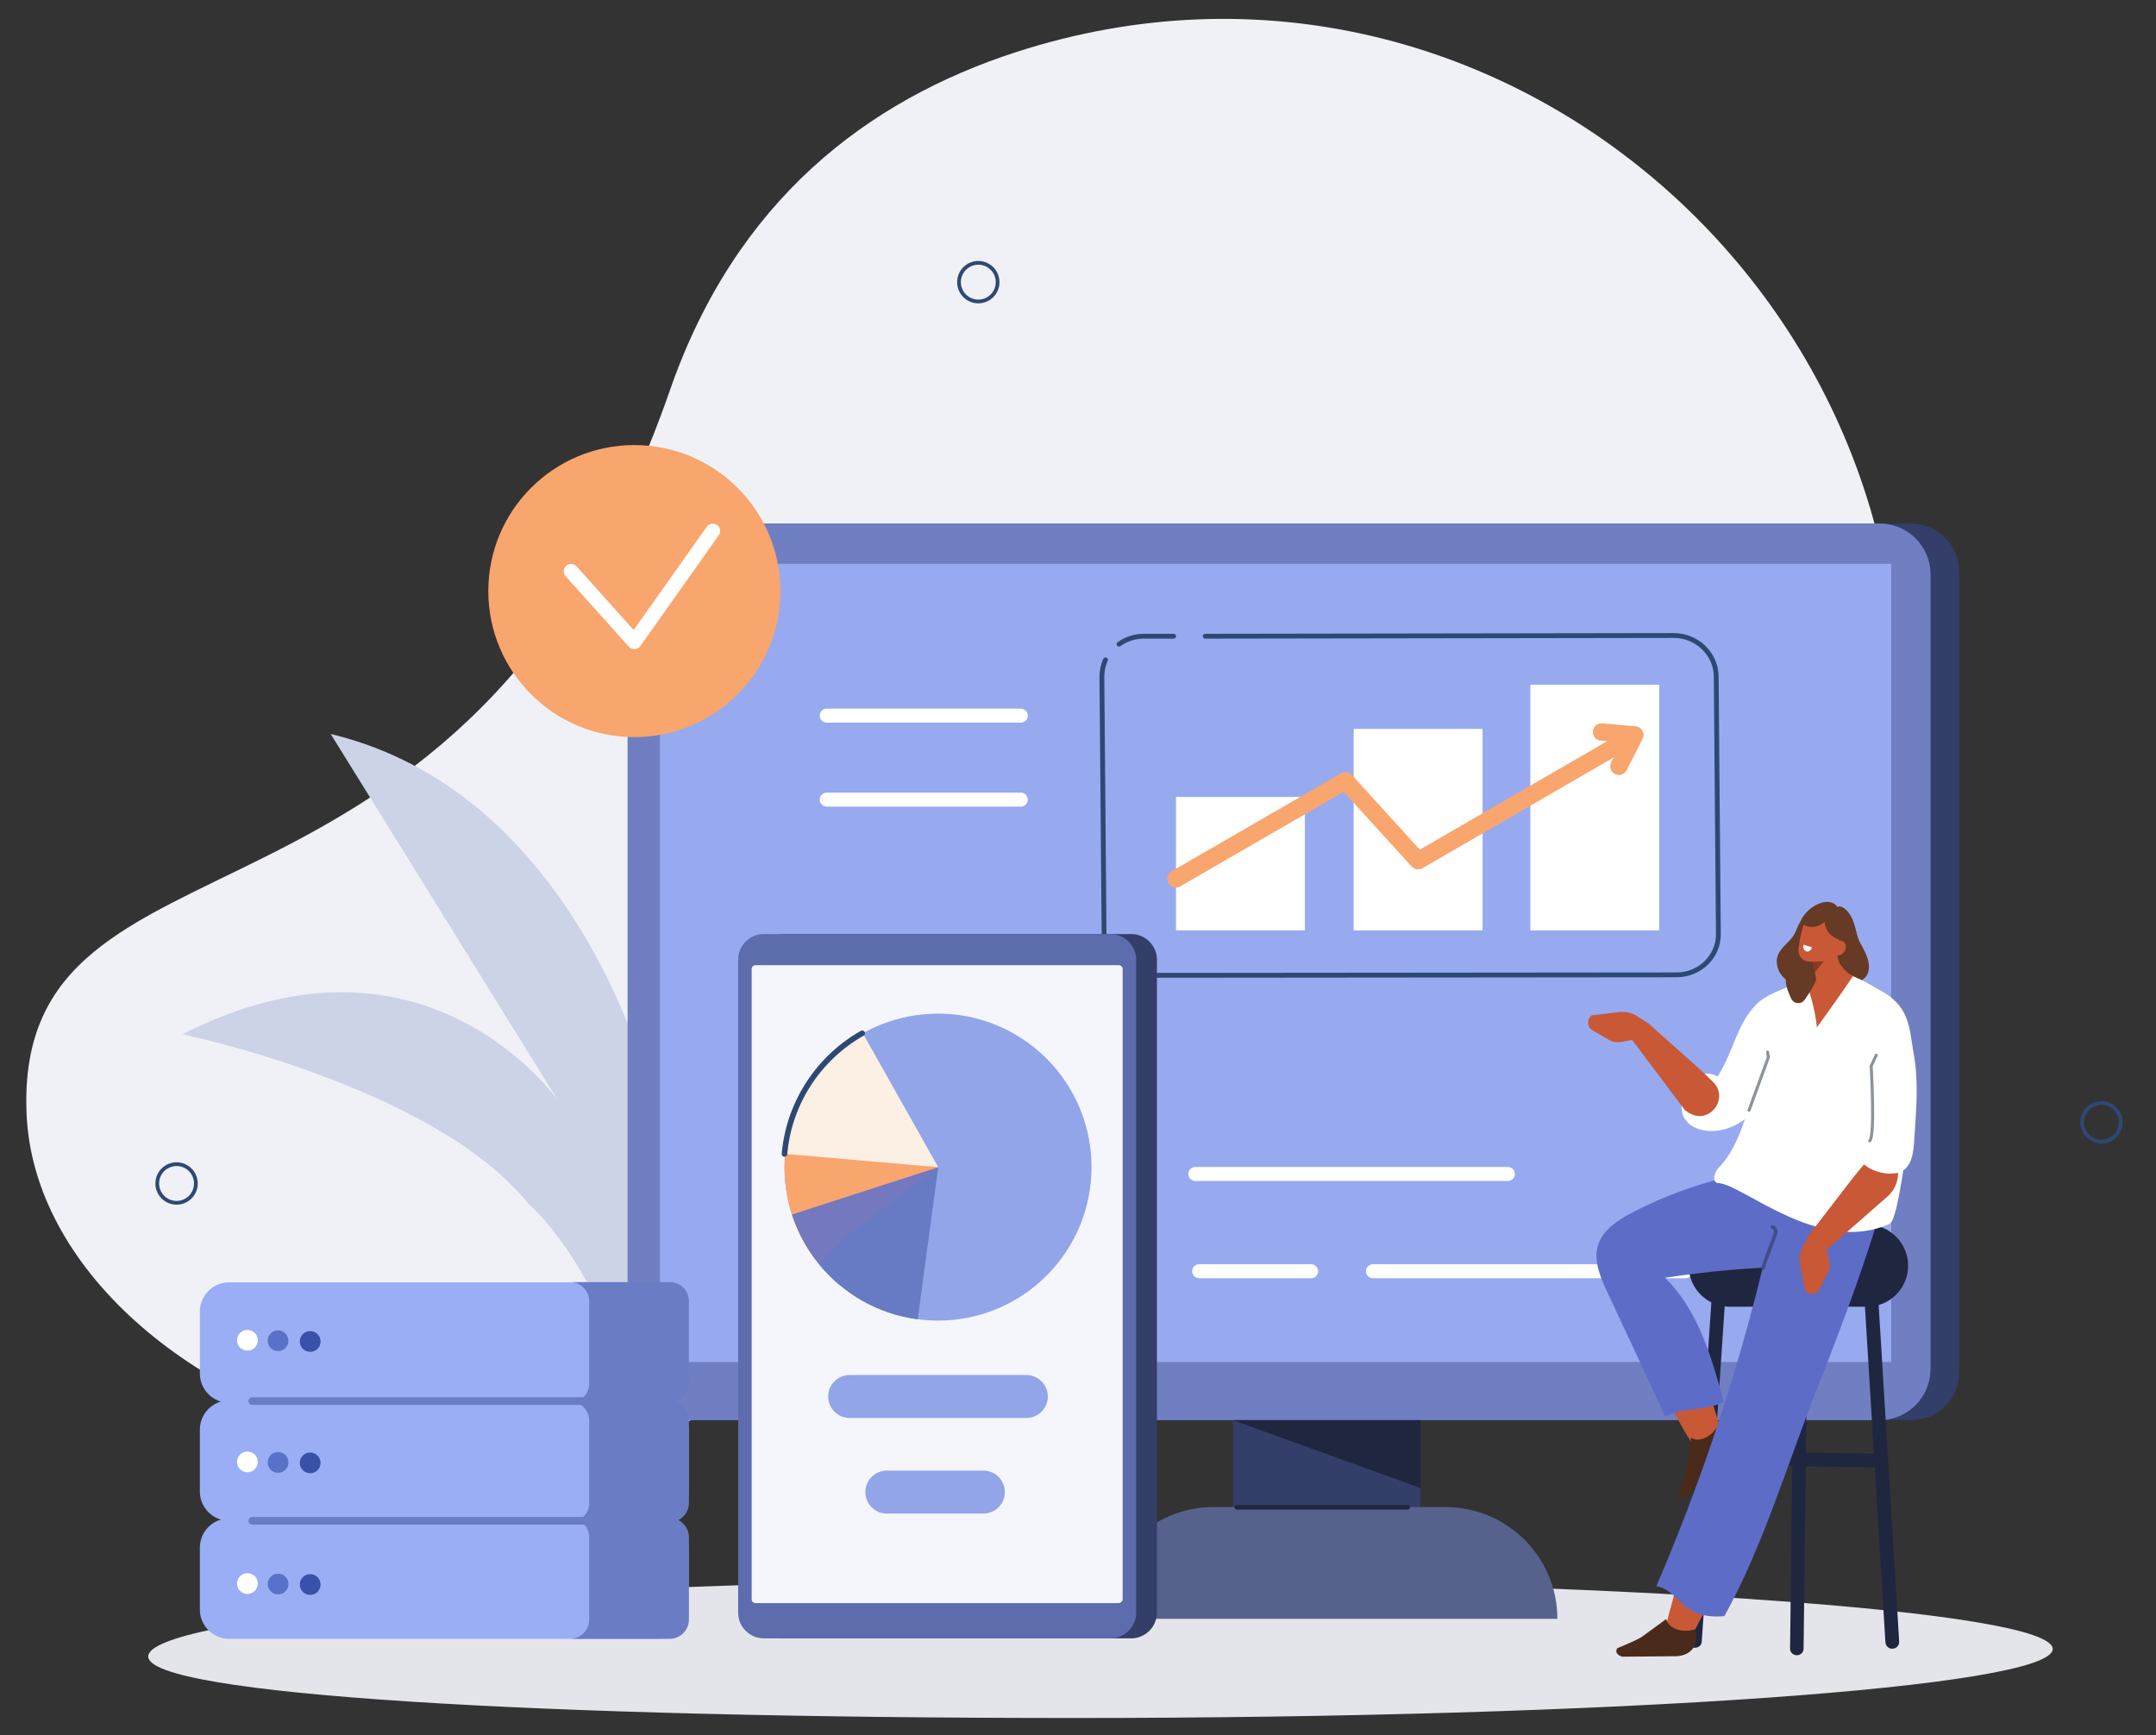 <?xml version="1.0" encoding="utf-8"?>
<!-- Generator: Adobe Illustrator 27.4.0, SVG Export Plug-In . SVG Version: 6.00 Build 0)  -->
<svg version="1.1" id="Layer_1" xmlns="http://www.w3.org/2000/svg" xmlns:xlink="http://www.w3.org/1999/xlink" x="0px" y="0px"
	 viewBox="0 0 893.2 718.9" style="enable-background:new 0 0 893.2 718.9;" xml:space="preserve">
<rect x="0" y="0" width="893.2" height="718.9" fill="#333333" stroke="none"/>
<style type="text/css">
	.st0{fill:#EFF1F7;}
	.st1{fill:#E3E5EB;}
	.st2{fill:#CDD3E6;}
	.st3{fill:#333E69;}
	.st4{fill:#57628C;}
	.st5{fill:#6F7FC2;}
	.st6{fill:#97AAF0;}
	.st7{fill:#1F2640;}
	.st8{fill:none;stroke:#1F2640;stroke-width:1.925;stroke-linecap:round;stroke-linejoin:round;stroke-miterlimit:10;}
	
		.st9{fill-rule:evenodd;clip-rule:evenodd;fill:none;stroke:#2D4973;stroke-width:1.548;stroke-linecap:round;stroke-linejoin:round;stroke-miterlimit:10;}
	.st10{fill:none;stroke:#2D4973;stroke-width:2;stroke-linecap:round;stroke-linejoin:round;stroke-miterlimit:10;}
	.st11{fill:#FFFFFF;}
	.st12{fill:none;stroke:#F9A56E;stroke-width:7.2;stroke-linecap:round;stroke-linejoin:round;stroke-miterlimit:10;}
	.st13{fill:#5C6CAD;}
	.st14{fill:#F4F6FC;}
	.st15{fill:#92A5E8;}
	.st16{fill:#F9A56E;}
	.st17{fill:#7378BF;}
	.st18{fill:#FCEFE3;}
	.st19{fill:none;stroke:#2D4973;stroke-width:2.303;stroke-linecap:round;stroke-linejoin:round;stroke-miterlimit:10;}
	.st20{fill:#667BC4;}
	.st21{fill-rule:evenodd;clip-rule:evenodd;fill:#FFFFFF;}
	.st22{fill-rule:evenodd;clip-rule:evenodd;fill:#E3E5EB;}
	.st23{fill-rule:evenodd;clip-rule:evenodd;fill:#1F2640;}
	.st24{fill:#C95836;}
	.st25{fill-rule:evenodd;clip-rule:evenodd;fill:#4A2A1A;}
	.st26{fill-rule:evenodd;clip-rule:evenodd;fill:#663A24;}
	.st27{fill-rule:evenodd;clip-rule:evenodd;fill:#5D6DC7;}
	.st28{fill-rule:evenodd;clip-rule:evenodd;fill:#C95836;}
	
		.st29{fill-rule:evenodd;clip-rule:evenodd;fill:none;stroke:#8B939C;stroke-width:1.26;stroke-linecap:round;stroke-linejoin:round;stroke-miterlimit:10;}
	
		.st30{fill-rule:evenodd;clip-rule:evenodd;fill:none;stroke:#414E8C;stroke-width:1.506;stroke-linecap:round;stroke-linejoin:round;stroke-miterlimit:10;}
	.st31{fill-rule:evenodd;clip-rule:evenodd;fill:#873B24;}
	.st32{fill:#9AAEF5;}
	.st33{fill:#6A7CC4;}
	.st34{fill:none;stroke:#6A7CC4;stroke-width:3.175;stroke-linecap:round;stroke-linejoin:round;stroke-miterlimit:10;}
	.st35{fill:#5A71C9;}
	.st36{fill:#3951A8;}
	.st37{fill:none;stroke:#FFFFFF;stroke-width:6.096;stroke-linecap:round;stroke-linejoin:round;stroke-miterlimit:10;}
</style>
<path class="st0" d="M780.9,346.3c41.2-209.8-156.6-390.6-360-324.7c-61.3,19.9-116,61.2-143.4,140.2
	C193.1,404.6,5.8,333.3,11,461.3S272.8,685,395,498.1c89.3-136.6,319.5,101.5,370.5-86.5C771.7,388.7,776.8,367,780.9,346.3z"/>
<path class="st1" d="M850.4,683.2c0,15.8-181.4,28.6-405.1,28.6s-383.9-9.7-383.9-25.5s160.2-31.7,383.9-31.7
	S850.4,667.4,850.4,683.2z"/>
<ellipse class="st1" cx="399.7" cy="678.1" rx="137.5" ry="17.5"/>
<path class="st2" d="M270.2,454.5c0,0-29-125.4-133.2-150.4L231.2,456c0,0-54.8-78.9-155.6-27.5c0,0,103.9,21.6,143.1,70
	c18.8,17.2,31.9,46,45.2,74.1C327.2,585.6,270.2,454.5,270.2,454.5z"/>
<g>
	<g>
		<rect x="510.8" y="520.5" class="st3" width="77.6" height="139.7"/>
		<path class="st4" d="M645.2,670.7l-188.8,0v0c0-25.5,20.7-46.3,46.3-46.3h96.3C624.5,624.5,645.2,645.2,645.2,670.7L645.2,670.7z"
			/>
	</g>
	<path class="st3" d="M791.9,588.4l-500.1,0c-10.9,0-19.8-8.9-19.8-19.8l0-331.8c0-10.9,8.9-19.8,19.8-19.8l500.1,0
		c10.9,0,19.8,8.9,19.8,19.8v331.8C811.7,579.6,802.8,588.4,791.9,588.4z"/>
	<g>
		<path class="st5" d="M778.7,588.4l-497.6,0c-11.6,0-21.1-9.4-21.1-21.1l0-329.3c0-11.6,9.4-21.1,21.1-21.1l497.6,0
			c11.6,0,21.1,9.4,21.1,21.1v329.3C799.7,579,790.3,588.4,778.7,588.4z"/>
		<rect x="273.4" y="233.6" class="st6" width="510.1" height="330.7"/>
	</g>
	<polygon class="st7" points="510.8,588.4 588.5,588.4 588.5,616.5 	"/>
	<line class="st8" x1="512.4" y1="624.5" x2="583.2" y2="624.5"/>
</g>
<circle class="st9" cx="405.3" cy="116.9" r="8"/>
<circle class="st9" cx="870.6" cy="465" r="8"/>
<ellipse transform="matrix(0.924 -0.383 0.383 0.924 -182.086 65.265)" class="st9" cx="73" cy="490.3" rx="8" ry="8"/>
<g>
	<path class="st10" d="M499.3,263.6l194.1-0.3c9.6,0,17.5,7.6,17.6,16.9l0.9,106.8c0.1,9.3-7.7,16.9-17.3,16.9L475,404.1
		c-9.6,0-17.5-7.6-17.6-16.9l-0.9-106.8c0-2.5,0.5-4.9,1.5-7"/>
	<path class="st10" d="M463.6,266.9c2.9-2.1,6.4-3.3,10.3-3.3l12.3,0"/>
	<rect x="487.2" y="330.2" class="st11" width="53.4" height="55.3"/>
	<rect x="560.8" y="302" class="st11" width="53.4" height="83.5"/>
	<rect x="634" y="283.7" class="st11" width="53.4" height="101.8"/>
	<polyline class="st12" points="663.5,303.3 677.3,304.5 670.7,317.5 	"/>
	<polyline class="st12" points="487.2,364.1 557.4,323.5 587.5,356.6 675.4,305.7 	"/>
</g>
<g>
	<g>
		<g>
			<path class="st3" d="M468.7,678.8H325c-5.8,0-10.6-4.8-10.6-10.6V397.6c0-5.8,4.8-10.6,10.6-10.6h143.7c5.8,0,10.6,4.8,10.6,10.6
				v270.5C479.3,674,474.5,678.8,468.7,678.8z"/>
			<path class="st13" d="M460.1,678.8H316.4c-5.8,0-10.6-4.8-10.6-10.6V397.6c0-5.8,4.8-10.6,10.6-10.6h143.7
				c5.8,0,10.6,4.8,10.6,10.6v270.5C470.7,674,465.9,678.8,460.1,678.8z"/>
			<path class="st14" d="M463.4,664.2H313c-0.9,0-1.6-0.7-1.6-1.6V401.5c0-0.9,0.7-1.6,1.6-1.6l150.5,0c0.9,0,1.6,0.7,1.6,1.6v261.2
				C465,663.5,464.3,664.2,463.4,664.2z"/>
		</g>
	</g>
	<g>
		
			<ellipse transform="matrix(0.707 -0.707 0.707 0.707 -228.107 416.465)" class="st15" cx="388.7" cy="483.6" rx="63.6" ry="63.6"/>
		<path class="st16" d="M326.2,471.3c-0.8,4-1.2,8.1-1.2,12.3c0,13.3,4.1,25.7,11.1,35.9l52.5-35.9L326.2,471.3z"/>
		<path class="st17" d="M328.1,503.2c3.8,11.7,10.8,21.9,20.1,29.5l40.5-49.1L328.1,503.2z"/>
		<path class="st18" d="M325.3,478.1l63.4,5.5l-31.2-55.4C339.6,438.2,327.1,456.7,325.3,478.1z"/>
		<path class="st19" d="M357.2,428.1c-17.8,10.1-30.3,28.5-32.2,50"/>
		<path class="st20" d="M380.2,546.6l8.5-63.1l-39.2,30l-10,10.4C349.4,536.1,363.8,544.5,380.2,546.6z"/>
	</g>
	<path class="st15" d="M425.2,587.5h-73.2c-4.9,0-8.9-4-8.9-8.9l0,0c0-4.9,4-8.9,8.9-8.9h73.2c4.9,0,8.9,4,8.9,8.9l0,0
		C434.1,583.5,430.1,587.5,425.2,587.5z"/>
	<path class="st15" d="M407.4,627.1h-40c-4.9,0-8.9-4-8.9-8.9l0,0c0-4.9,4-8.9,8.9-8.9h40c4.9,0,8.9,4,8.9,8.9l0,0
		C416.3,623.1,412.3,627.1,407.4,627.1z"/>
</g>
<path class="st21" d="M422.9,299.4h-80.4c-1.6,0-2.9-1.3-2.9-2.9l0,0c0-1.6,1.3-2.9,2.9-2.9h80.4c1.6,0,2.9,1.3,2.9,2.9l0,0
	C425.8,298.1,424.5,299.4,422.9,299.4z"/>
<path class="st21" d="M422.9,334.2h-80.4c-1.6,0-2.9-1.3-2.9-2.9l0,0c0-1.6,1.3-2.9,2.9-2.9h80.4c1.6,0,2.9,1.3,2.9,2.9l0,0
	C425.8,332.9,424.5,334.2,422.9,334.2z"/>
<path class="st21" d="M624.7,489.3H495.2c-1.6,0-2.9-1.3-2.9-2.9l0,0c0-1.6,1.3-2.9,2.9-2.9h129.5c1.6,0,2.9,1.3,2.9,2.9l0,0
	C627.6,488,626.3,489.3,624.7,489.3z"/>
<path class="st21" d="M543.2,529.6h-46.4c-1.6,0-2.9-1.3-2.9-2.9l0,0c0-1.6,1.3-2.9,2.9-2.9h46.4c1.6,0,2.9,1.3,2.9,2.9l0,0
	C546.1,528.3,544.8,529.6,543.2,529.6z"/>
<path class="st21" d="M698.3,529.6H568.8c-1.6,0-2.9-1.3-2.9-2.9l0,0c0-1.6,1.3-2.9,2.9-2.9h129.5c1.6,0,2.9,1.3,2.9,2.9l0,0
	C701.2,528.3,699.9,529.6,698.3,529.6z"/>
<g>
	<path class="st22" d="M631.8,681.9c0,5.3,41.3,9.6,92.3,9.6c51,0,92.3-4.3,92.3-9.6c0-5.3-41.3-9.6-92.3-9.6
		C673.1,672.2,631.8,676.5,631.8,681.9z"/>
	<path class="st21" d="M704.2,445.6c-2.3,1.1-5,5.1-6.2,7.4c-1.7,3.3-2,7.6,0.1,10.7c2.3,3.6,7.1,5,11.4,4.9
		c3.7-0.1,7.4-1.2,10.7-3.1c4.6-2.7,8.1-6.9,11.1-11.3c8.3-12.3,15.3-31.1,11.1-46c-12.2,4.9-13.5,6.2-17.1,10.6
		c-3.5,4.5-5.6,9.9-7.8,15.2c-2.2,5.3-3.8,8.8-6,12.1C711.4,445.9,708.1,443.7,704.2,445.6z"/>
	<g>
		<g>
			<path class="st7" d="M744.4,685.8C744.4,685.8,744.4,685.8,744.4,685.8c-1.6,0-2.9-1.3-2.8-2.9l1.9-158.6c0-1.6,1.3-2.8,2.8-2.8
				c0,0,0,0,0,0c1.6,0,2.8,1.3,2.8,2.9L747.2,683C747.2,684.6,746,685.8,744.4,685.8z"/>
		</g>
	</g>
	<path class="st23" d="M790.5,524.4L790.5,524.4c0-9.4-7.6-17-17-17h-56.9c-9.4,0-17,7.6-17,17l0,0c0,9.4,7.6,17,17,17h56.9
		C782.9,541.4,790.5,533.8,790.5,524.4z"/>
	<g>
		<g>
			<path class="st7" d="M702.2,682.7c-0.1,0-0.1,0-0.2,0c-1.6-0.1-2.7-1.5-2.6-3l4.5-64.1l5.5-82.1c0.1-1.6,1.4-2.8,3-2.6
				c1.6,0.1,2.7,1.5,2.6,3l-5.5,82.1l-4.5,64.1C705,681.6,703.7,682.7,702.2,682.7z"/>
		</g>
	</g>
	<g>
		<g>
			<path class="st7" d="M777.9,608C777.8,608,777.8,608,777.9,608l-65-1c-1.6,0-2.8-1.3-2.8-2.9c0-1.6,1.3-2.8,2.8-2.8c0,0,0,0,0,0
				l65,1c1.6,0,2.8,1.3,2.8,2.9C780.7,606.8,779.4,608,777.9,608z"/>
		</g>
	</g>
	<g>
		<g>
			<path class="st7" d="M783.9,683.1c-1.5,0-2.7-1.2-2.8-2.7l-9.2-150.9c-0.1-1.6,1.1-2.9,2.7-3c1.6-0.1,2.9,1.1,3,2.7l9.2,150.9
				c0.1,1.6-1.1,2.9-2.7,3C784,683.1,784,683.1,783.9,683.1z"/>
		</g>
	</g>
	<path class="st24" d="M705.8,565.6c1.5,7.8,3.5,15.5,6,23.1c0.6,1.8,1.3,3.7,1.2,5.7c0,0.1,0,0.2,0,0.4c-0.5,3.9-4.1,6.6-8,6.2
		c-1.1-0.1-2-0.4-2.9-1.5c-5.7-7.7-10.9-20-16.5-27.8C691.7,568.4,698.4,566.3,705.8,565.6z"/>
	<path class="st24" d="M711.5,658.9c-3.7,5.7-7,11.6-9.9,17.7c-0.7,1.5-1.4,3.1-2.6,4.2c-0.1,0.1-0.2,0.1-0.2,0.2
		c-2.6,2.1-6.3,1.6-8.4-1c-0.6-0.7-1-1.5-0.8-2.7c1.1-8.2,5.2-18.8,6.4-27C701.4,652,706.6,654.8,711.5,658.9z"/>
	<path class="st25" d="M700.6,595.7l-1.7,12.3c-0.3,2.4-3.7,10.8-3.7,10.8l0,0c0.5,2.1,2.6,1.7,4,0.9l15.4-16.3
		c0,0,7.3-7.5-2.6-13.4C709.6,595.1,704.1,597.9,700.6,595.7z"/>
	<path class="st26" d="M761.1,375.7c2.2-0.7,4.2,1.5,5.4,3.4c2.5,3.9,2.2,8.3,4.5,12.2c2.3,4,4.9,9.4,2,13.4
		c-6.5,6.5-12.1,1.6-16.6,0.5c-3.5-0.6-3.8,1.4-7.2,2.2c-5.5,1.8-12.5-1.5-13.1-8.5c-0.4-4.9,4.2-7.6,6.3-10.4
		c2-2.7,1.9-4.2,3.7-7.1C748.9,375.1,758.1,371,761.1,375.7z"/>
	<path class="st27" d="M752.8,575.3c-12.5,31.6-22,64.5-38.4,94.3c-18.4,1.6-18-10.6-28.2-12.4c17.7-41.2,32.1-83.8,42.9-127.3
		c2.9-11.8,5.6-23.6,8.9-35.3c1.7-6.1,4.1-12.7,9.7-15.7c4.8-2.7,11-1.8,15.9,0.8c4.9,2.6,13.8,3.7,18.6,7.3
		C782.4,487.7,780.1,506.5,752.8,575.3z"/>
	<path class="st27" d="M735.9,484.1c-20.8,2.4-41.1,8.6-59.7,18.3c-5.9,3.1-12,7-14.1,13.3c-2.1,6.5,0.9,13.5,3.8,19.7
		c8.7,18.7,24.1,51.4,23.9,51.5c7.9-4.1,16.4-2,24.3-6.1c-5-18.5-10.5-37.9-24.3-51.4c17.8-2.7,35.7-4.3,53.7-4.7
		c3.7-14.7,6.3-29.8,7.6-44.9c-6.1,1.9-12.2,3.8-18.3,5.8C733.1,485.4,733.4,485,735.9,484.1z"/>
	<path class="st21" d="M761.5,402c6.2,2.4,12.4,4.8,17.6,8.8s9.5,9.8,10,16.4c0.3,3.6-0.5,7.2-1.3,10.7c-3.6,15.9,5.3,24.9,1.7,40.8
		c-0.7,3.2-3.6,26.9-6.6,28.3c-28.8,13.3-60.9-16.3-70.9-16.8c-3-0.1-1.9-4.5,0.3-6.7c8.5-8.5,13.4-27.5,13.4-34.7
		c0-9.5,2.8-6.8,2.8-16.3c0-4.1,0-8.2,1.4-12c2.2-6,7.5-10.4,13.3-13s12.3-3.4,18.6-4.8C761.8,402.9,761.5,403.1,761.5,402z"/>
	<path class="st28" d="M700.5,461.5c-0.9-0.4-1.7-1-2.5-1.6l-24.3-32.3l9.1-3.7l22.5,20.1l4.4,4.3
		C716.3,454.7,708.8,465.6,700.5,461.5z"/>
	<path class="st25" d="M690.3,670.8l-10,7.3c-1.9,1.4-10.3,4.8-10.3,4.8l0,0c-1.2,1.9,0.6,3.1,2.1,3.5l22.4-0.2c0,0,10.4,0,7.8-11.2
		C697.1,676.8,691.2,674.8,690.3,670.8z"/>
	<path class="st28" d="M767.7,404.4c-5.4,8.1-15,21.3-15,21.3s-0.6-9.2-5-19.9c5.4-2.6,8.7-7,13.6-8.4
		C761.3,397.6,763.3,402.3,767.7,404.4z"/>
	<path class="st24" d="M680.8,430.1l-9.2,1.6c-1.8,0.3-3.7,0-5.3-1l-6.5-3.8c-2.3-1.3-2.5-4.5-0.4-6.2l0,0l11.6-1.4
		c2.6-0.3,5.3,0.4,7.7,2l4,2.6L680.8,430.1z"/>
	<path class="st28" d="M779.5,473.7c3,2.6,5.2,5.6,6.2,8.8c1.6,4.7,0,9.9-3.7,13.2l-28.3,24.8l-4.3-8.8l18.4-23.9L779.5,473.7z"/>
	<path class="st21" d="M776.9,409.3c14.7,6.9,13.9,16.3,15.9,27.2c2,10.9,1.2,22.2,0.4,33.3c-0.4,4.9-0.2,10.4-3.5,14.1
		c-3.9,4.3-13.9,2.2-17.9-1.9c-3.4-3.5-2-6.6-2.2-11.5C768.6,449.6,768.3,429.1,776.9,409.3z"/>
	<path class="st24" d="M755.5,513.2l2.3,8.9c0.4,1.8,0.2,3.6-0.6,5.3l-3.3,6.6c-1.2,2.3-4.3,2.8-6,0.9l0,0l-2.2-11.3
		c-0.5-2.5,0-5.2,1.4-7.7l2.3-4.1L755.5,513.2z"/>
	<path class="st29" d="M774.6,472.7c2.3-2.2,0.6-31,0.6-31l2.1-4.5"/>
	<path class="st30" d="M730.4,525.4c1.2-4.3,5.3-14.1,5.3-15c0-0.9-0.5-1.8-1.4-2"/>
	<polyline class="st29" points="724.6,460 732.6,438.1 732.3,435.9 	"/>
	<path class="st26" d="M753.3,403.7c-1.1,3.4-3.3,7.3-5.7,10.6c-1.5,2-4.6,1.7-5.6-0.7c-0.4-1-0.9-2-1.3-3.1c-1.2-3-1.2-6.3,0-9.2
		C744.6,392.3,753,403.7,753.3,403.7z"/>
	<path class="st28" d="M750.7,394.3c0,0,1.1,7.5,2,13.7c0.2,1.6,1.4,3,2.9,3.6c1.5,0.6,3.3,0.3,4.5-0.8c0.4-0.4,0.8-0.7,1.2-1
		c1.7-1.5,2.5-3.8,1.9-6c-1.5-5.7-4.1-16-4.1-16L750.7,394.3L750.7,394.3z"/>
	<polygon class="st31" points="750.9,398.4 751.9,402.8 755.6,398.3 	"/>
	<path class="st28" d="M762.9,386c0.7-2.1-0.5-4.4-2.6-5c-2.2-0.7-5-1.6-7.3-2.3c-2.1-0.7-4,0.6-5,2.6c-1.2,2.3-2.4,7.6-2.9,11.5
		c-0.3,2.2,0.8,4.6,2.8,5.3c2.2,0.7,9.6,0.7,11.5-3.1C761.1,392,762,389.1,762.9,386L762.9,386z"/>
	<path class="st26" d="M765.7,388.8c-2.7,1.3-4.7,0.4-6.6-1c-1.9-1.3-3.1-3.6-3.2-5.9c-1.8,1.8-4.4,2.5-6.9,2
		c-1.1-0.2-2.3-0.9-2.6-2c-0.3-1.5,1.1-2.7,2.5-3.4c2.6-1.3,5.5-2.1,8.3-1.8c2.9,0.3,5.7,1.6,7.4,3.9s2.2,5.6,0.9,8.2
		C765.6,388.9,765.6,388.9,765.7,388.8z"/>
	<path class="st28" d="M763.9,394.5c-1.1,1.4-3,1.9-4.1,0.9c-1.2-0.9-1.2-2.8-0.1-4.3c1.1-1.4,3-1.9,4.1-0.9
		C765,391.1,765,393,763.9,394.5z"/>
	<path class="st21" d="M747.2,391.4l3.5,1.1c0,0-0.9,2.4-2.5,1.6C746.6,393.4,747.2,391.4,747.2,391.4z"/>
</g>
<g>
	<g>
		<g>
			<path class="st32" d="M273.3,679H94.9c-6.7,0-12.1-5.5-12.1-12.1v-25.7c0-6.7,5.5-12.1,12.1-12.1h178.3c6.7,0,12.1,5.5,12.1,12.1
				v25.7C285.4,673.5,280,679,273.3,679z"/>
			<path class="st32" d="M273.3,630.1H94.9c-6.7,0-12.1-5.5-12.1-12.1v-25.7c0-6.7,5.5-12.1,12.1-12.1h178.3
				c6.7,0,12.1,5.5,12.1,12.1v25.7C285.4,624.6,280,630.1,273.3,630.1z"/>
			<path class="st32" d="M273.3,581.2H94.9c-6.7,0-12.1-5.5-12.1-12.1v-25.7c0-6.7,5.5-12.1,12.1-12.1h178.3
				c6.7,0,12.1,5.5,12.1,12.1V569C285.4,575.7,280,581.2,273.3,581.2z"/>
		</g>
		<path class="st33" d="M277.5,531.2h-41.3c4.3,0,7.9,3.6,7.9,7.9v34.2c0,4.3-3.6,7.9-7.9,7.9h41.3c4.3,0,7.9-3.6,7.9-7.9v-34.2
			C285.4,534.7,281.9,531.2,277.5,531.2z"/>
		<path class="st33" d="M277.5,580.7h-41.3c4.3,0,7.9,3.6,7.9,7.9v34.2c0,4.3-3.6,7.9-7.9,7.9h41.3c4.3,0,7.9-3.6,7.9-7.9v-34.2
			C285.4,584.3,281.9,580.7,277.5,580.7z"/>
		<path class="st33" d="M277.5,629h-41.3c4.3,0,7.9,3.6,7.9,7.9v34.2c0,4.3-3.6,7.9-7.9,7.9h41.3c4.3,0,7.9-3.6,7.9-7.9v-34.2
			C285.4,632.5,281.9,629,277.5,629z"/>
		<line class="st34" x1="104.5" y1="630.1" x2="245.8" y2="630.1"/>
		<line class="st34" x1="104.5" y1="580.5" x2="245.8" y2="580.5"/>
	</g>
	<g>
		<path class="st11" d="M106.8,555.3c0,2.4-1.9,4.3-4.3,4.3s-4.3-1.9-4.3-4.3c0-2.4,1.9-4.3,4.3-4.3S106.8,552.9,106.8,555.3z"/>
		<path class="st35" d="M119.5,555.5c0,2.4-1.9,4.3-4.3,4.3s-4.3-1.9-4.3-4.3s1.9-4.3,4.3-4.3S119.5,553.2,119.5,555.5z"/>
		<path class="st36" d="M132.8,555.8c0,2.4-1.9,4.3-4.3,4.3s-4.3-1.9-4.3-4.3c0-2.4,1.9-4.3,4.3-4.3S132.8,553.4,132.8,555.8z"/>
	</g>
	<g>
		<circle class="st11" cx="102.5" cy="605.7" r="4.3"/>
		<path class="st35" d="M119.5,605.9c0,2.4-1.9,4.3-4.3,4.3s-4.3-1.9-4.3-4.3c0-2.4,1.9-4.3,4.3-4.3S119.5,603.5,119.5,605.9z"/>
		<circle class="st36" cx="128.5" cy="606.1" r="4.3"/>
	</g>
	<g>
		<path class="st11" d="M106.8,656.1c0,2.4-1.9,4.3-4.3,4.3s-4.3-1.9-4.3-4.3s1.9-4.3,4.3-4.3S106.8,653.7,106.8,656.1z"/>
		<path class="st35" d="M119.5,656.3c0,2.4-1.9,4.3-4.3,4.3s-4.3-1.9-4.3-4.3c0-2.4,1.9-4.3,4.3-4.3S119.5,653.9,119.5,656.3z"/>
		<path class="st36" d="M132.8,656.5c0,2.4-1.9,4.3-4.3,4.3s-4.3-1.9-4.3-4.3c0-2.4,1.9-4.3,4.3-4.3S132.8,654.1,132.8,656.5z"/>
	</g>
</g>
<circle class="st16" cx="262.8" cy="244.9" r="60.5"/>
<polyline class="st37" points="236.6,236.7 262.8,265.9 295.3,220 "/>
</svg>
